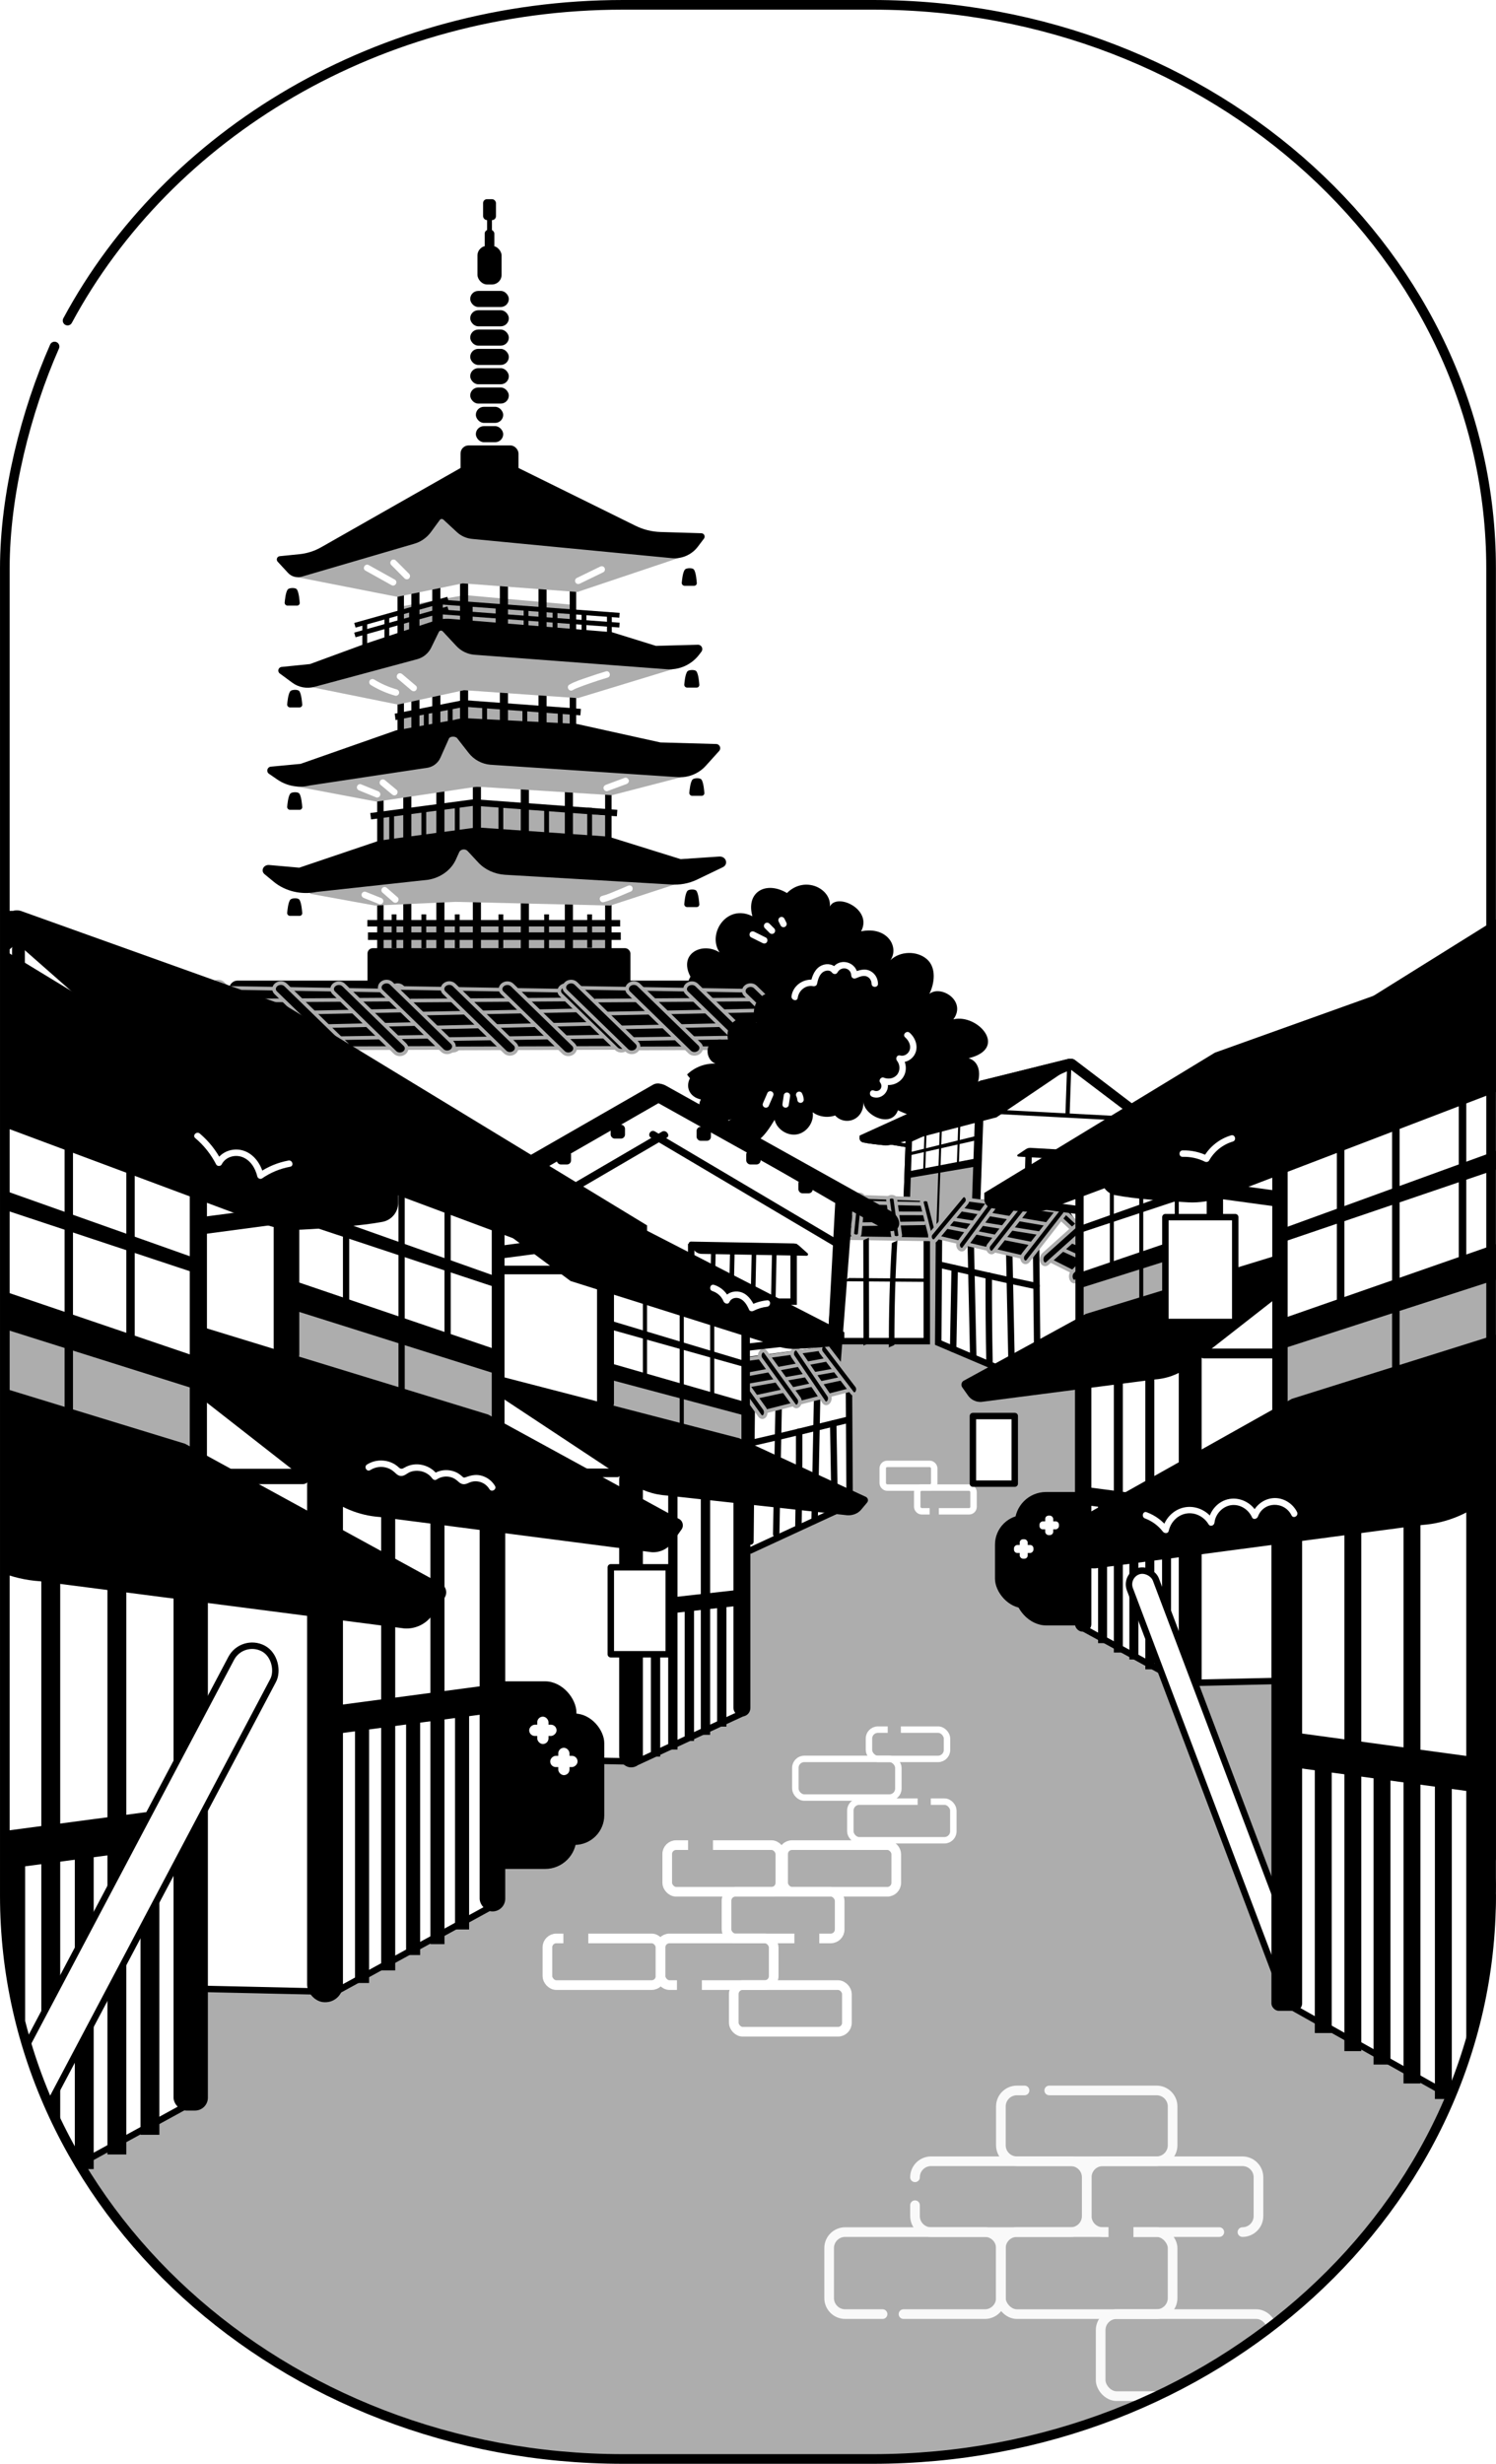 <?xml version="1.0" encoding="UTF-8"?>
<svg id="_レイヤー_2" data-name="レイヤー 2" xmlns="http://www.w3.org/2000/svg" xmlns:xlink="http://www.w3.org/1999/xlink" viewBox="0 0 232.393 382.675">
  <defs>
    <style>
      .cls-1, .cls-2, .cls-3, .cls-4, .cls-5, .cls-6, .cls-7, .cls-8 {
        fill: none;
      }

      .cls-9 {
        fill: #adadad;
      }

      .cls-2, .cls-3, .cls-4, .cls-5, .cls-10, .cls-6, .cls-7, .cls-11, .cls-8 {
        stroke-miterlimit: 10;
      }

      .cls-2, .cls-3, .cls-5 {
        stroke-linecap: round;
      }

      .cls-2, .cls-3, .cls-6, .cls-7 {
        stroke: #fff;
      }

      .cls-2, .cls-5, .cls-7 {
        stroke-width: 1.5px;
      }

      .cls-3, .cls-4, .cls-6, .cls-11 {
        stroke-width: 1.001px;
      }

      .cls-12, .cls-4, .cls-5, .cls-10, .cls-11, .cls-8 {
        stroke: #000;
      }

      .cls-12, .cls-10, .cls-13, .cls-11 {
        fill: #fff;
      }

      .cls-12, .cls-14 {
        stroke-linejoin: round;
      }

      .cls-15 {
        opacity: .922;
      }

      .cls-14 {
        stroke: #adadad;
        stroke-width: .567px;
      }

      .cls-16 {
        clip-path: url(#clippath);
      }
    </style>
    <clipPath id="clippath">
      <path class="cls-1" d="M.75,291.531V91.143C.75,34.727,49.941.75,91.143.75h50.843c44.176,0,90.399,39.755,90.394,90.394v200.388c.894,50.973-46.884,90.394-90.394,90.394h-50.843c-46.98-.977-90.535-38.088-90.394-90.394Z"/>
    </clipPath>
  </defs>
  <g id="_レイヤー_31" data-name="レイヤー 31">
    <g>
      <g class="cls-16">
        <rect class="cls-13" x="-22.356" y="-9.813" width="268.307" height="396.357"/>
        <rect class="cls-9" x="-79.252" y="197.161" width="368" height="173"/>
        <path class="cls-10" d="M145.989,199.052l.269-31.079c-.055-1.154-59.605-1.005-59.605.195l.633,30.885s58.745.871,58.703,0Z"/>
        <g>
          <rect class="cls-13" x="62.251" y="89.867" width="26.75" height="27.608"/>
          <rect class="cls-13" x="59.093" y="120.021" width="35.408" height="32.799"/>
          <polygon class="cls-9" points="71.803 97.666 72.191 92.431 89.001 93.939 88.798 98.925 71.803 97.666"/>
          <polygon class="cls-9" points="62.251 99.161 62.251 94.202 72.191 92.431 72.091 98.375 62.251 99.161"/>
          <polygon class="cls-9" points="71.822 113.702 72.091 108.717 89.001 109.975 88.817 114.961 71.822 113.702"/>
          <polygon class="cls-9" points="62.27 115.197 62.251 111.238 72.091 109.431 72.11 114.411 62.27 115.197"/>
          <polygon class="cls-9" points="73.452 128.632 73.675 124.508 94.501 126.768 94.501 131.302 73.452 128.632"/>
          <polygon class="cls-9" points="59.365 131.302 59.346 126.594 73.675 124.508 73.452 129.766 59.365 131.302"/>
          <polygon class="cls-9" points="59.09 147.926 59.072 143.217 94.501 143.397 94.523 147.446 59.09 147.926"/>
          <rect class="cls-4" x="59.093" y="120.021" width="35.408" height="32.516"/>
          <rect class="cls-4" x="62.251" y="89.867" width="26.75" height="27.608"/>
          <rect id="_長方形_" data-name="&amp;lt;長方形&amp;gt;" x="57.507" y="125.174" width="16.698" height="1" transform="translate(-15.984 9.773) rotate(-7.571)"/>
          <rect id="_長方形_-2" data-name="&amp;lt;長方形&amp;gt;" x="57.065" y="142.897" width="39.271" height="1"/>
          <rect id="_長方形_-3" data-name="&amp;lt;長方形&amp;gt;" x="57.161" y="144.814" width="39.271" height="1.18" transform="translate(153.594 290.808) rotate(180)"/>
          <polygon id="_長方形_-4" data-name="&amp;lt;長方形&amp;gt;" points="61.447 111.839 61.315 110.847 72.091 108.717 72.191 109.778 61.447 111.839"/>
          <rect x="73.626" y="124.958" width="22.267" height="1.01" transform="translate(9.494 -5.915) rotate(4.234)"/>
          <rect x="71.473" y="109.408" width="18.75" height="1.01" transform="translate(8.336 -5.669) rotate(4.234)"/>
          <rect x="71.462" y="89.796" width="1.26" height="27.75"/>
          <rect x="77.65" y="89.796" width="1.26" height="27.75"/>
          <rect x="80.9" y="121.771" width="1.26" height="27.75"/>
          <rect x="87.742" y="122.183" width="1.26" height="27.75"/>
          <rect x="62.64" y="121.771" width="1.26" height="27.75"/>
          <rect x="67.78" y="122.183" width="1.26" height="27.75"/>
          <rect x="83.65" y="89.796" width="1.26" height="27.75"/>
          <rect x="63.9" y="90.964" width="1.26" height="27.75"/>
          <rect x="84.535" y="125.761" width=".75" height="3.916"/>
          <rect x="84.535" y="142.022" width=".75" height="5.549"/>
          <rect x="91.221" y="142.022" width=".75" height="5.185"/>
          <rect x="77.431" y="142.022" width=".75" height="5.248"/>
          <rect x="70.654" y="142.022" width=".75" height="5.248"/>
          <rect x="65.465" y="142.022" width=".75" height="5.247"/>
          <rect x="60.84" y="142.022" width=".75" height="5.248"/>
          <rect x="91.221" y="125.463" width=".75" height="5.47"/>
          <rect x="77.431" y="124.893" width=".75" height="4.32"/>
          <rect x="74.905" y="109.557" width=".75" height="3.75"/>
          <rect x="81.155" y="109.557" width=".75" height="3.75"/>
          <rect x="86.655" y="109.964" width=".75" height="3.75"/>
          <rect x="69.561" y="109.964" width=".75" height="3.75"/>
          <rect x="65.84" y="110.439" width=".75" height="3.75"/>
          <rect x="70.654" y="124.893" width=".75" height="4.32"/>
          <rect x="65.465" y="125.926" width=".75" height="3.75"/>
          <rect x="60.465" y="126.187" width=".75" height="4.913"/>
          <rect x="67.15" y="89.867" width="1.26" height="27.75"/>
          <rect x="73.452" y="122.183" width="1.26" height="27.75"/>
          <polygon class="cls-9" points="61.718 92.699 46.201 89.651 69.471 78.374 105.437 86.661 89.686 91.949 71.878 90.607 61.718 92.699"/>
          <polygon class="cls-9" points="61.794 109.431 46.026 106.245 68.788 96.838 104.533 103.927 89.761 108.431 72.091 107.2 61.794 109.431"/>
          <polygon class="cls-9" points="58.501 124.508 46.026 122.148 68.836 113.044 105.837 120.716 95.051 123.508 74.082 122.183 58.501 124.508"/>
          <path class="cls-9" d="M58.254,140.65l-9.949-1.808c-.223-.041-.252-.348-.041-.43l21.324-8.226,35.848,5.871c.569.101.636.89.093,1.086l-10.726,3.507-24.058-.575-12.492.575Z"/>
          <path d="M45.4,106.031l-1.937-1.424c-.417-.307-.237-.966.278-1.018l4.416-.447,8.728-3.206,10.634-3.517c.798-.264,1.641-.364,2.479-.295l25.04,2.063,6.862,2.13,6.504-.178c.565-.016.897.63.556,1.081l-.334.442c-1.191,1.573-3.099,2.434-5.066,2.285l-29.843-2.25c-1.076-.081-2.082-.565-2.817-1.354l-2.121-2.278c-.178-.191-.492-.144-.607.09l-1.19,2.435c-.433.886-1.228,1.542-2.181,1.798l-15.958,4.293c-1.187.319-2.454.081-3.444-.647Z"/>
          <g>
            <rect x="56.288" y="96.838" width=".75" height="4"/>
            <rect x="72.669" y="93.752" width=".75" height="4"/>
            <rect x="77.003" y="94.018" width=".75" height="4"/>
            <rect x="81.346" y="94.586" width=".75" height="4"/>
            <rect x="85.846" y="94.586" width=".75" height="4"/>
            <rect x="90.346" y="94.838" width=".75" height="4"/>
            <rect x="59.718" y="95.615" width=".75" height="4"/>
            <rect x="63.551" y="94.838" width=".75" height="4"/>
            <rect x="68.038" y="93.338" width=".75" height="3.5"/>
            <rect x="94.288" y="95.338" width=".75" height="4"/>
            <rect x="54.85" y="94.715" width="15.017" height=".75" transform="translate(-23.386 20.401) rotate(-15.686)"/>
            <rect x="54.847" y="96.211" width="15.043" height=".75" transform="translate(-23.791 20.459) rotate(-15.686)"/>
            <rect x="67.165" y="94.115" width="29.11" height=".75" transform="translate(7.2 -5.776) rotate(4.235)"/>
            <rect x="67.165" y="95.643" width="29.11" height=".75" transform="translate(7.313 -5.772) rotate(4.235)"/>
          </g>
          <path d="M43.089,121.081l-1.307-.899c-.467-.321-.278-1.05.286-1.104l4.626-.437,14.838-5.206,8.964-1.613c.724-.202,1.475-.288,2.225-.255l16.846.868,13.023,2.88,8.662.244c.553.016.834.671.463,1.082l-2.07,2.296c-1.133,1.257-2.789,1.909-4.474,1.763l-29.005-1.925c-1.322-.115-2.536-.773-3.353-1.818l-1.8-2.302c-.253-.323-1.105-.323-1.272.052l-1.325,2.973c-.354.795-1.069,1.372-1.921,1.551l-18.334,2.762c-1.743.438-3.591.106-5.072-.912Z"/>
          <path d="M42.534,136.962l-1.436-1.182c-.654-.538-.161-1.504.727-1.426l4.666.412,12.44-4.206,15.15-2.049,20.42,1.427,11.236,3.503,5.98-.403c1.077-.073,1.503,1.207.554,1.664l-4.002,1.923c-1.266.608-2.709.868-4.143.746l-25.698-1.503c-1.61-.111-3.1-.797-4.126-1.901l-1.661-1.787c-.372-.4-1.091-.301-1.308.18l-.519,1.147c-.733,1.621-2.347,2.802-4.284,3.134l-17.354,1.894c-2.371.484-4.859-.105-6.641-1.571Z"/>
          <g>
            <path d="M44.748,88.988l-1.615-1.747c-.286-.31-.096-.813.324-.855l3.048-.308c1.194-.121,2.35-.49,3.393-1.083l21.646-12.307h9s18.165,8.967,18.165,8.967c1.219.602,2.553.934,3.911.975l6.336.191c.423.013.655.498.4.835l-.948,1.252c-.954,1.26-2.492,1.935-4.065,1.783l-31.03-2.991c-.869-.084-1.687-.45-2.328-1.044l-2.102-1.946c-.168-.155-.434-.13-.569.055l-1.371,1.874c-.638.872-1.547,1.51-2.584,1.813l-17.496,5.12c-.759.222-1.578-.005-2.115-.585Z"/>
            <rect x="71.544" y="69.185" width="9" height="4.75" rx="1.248" ry="1.248"/>
            <rect x="75.044" y="30.935" width="2" height="3.25" rx=".603" ry=".603"/>
            <rect x="75.294" y="35.685" width="1.5" height="3" rx=".603" ry=".603"/>
            <rect x="74.169" y="38.185" width="3.75" height="6" rx="1.5" ry="1.5"/>
            <rect x="73.044" y="45.185" width="6" height="2.5" rx="1.25" ry="1.25"/>
            <rect x="73.044" y="48.185" width="6" height="2.5" rx="1.25" ry="1.25"/>
            <rect x="73.044" y="51.185" width="6" height="2.5" rx="1.25" ry="1.25"/>
            <rect x="73.044" y="54.185" width="6" height="2.5" rx="1.25" ry="1.25"/>
            <rect x="73.044" y="57.185" width="6" height="2.5" rx="1.25" ry="1.25"/>
            <rect x="73.044" y="60.185" width="6" height="2.5" rx="1.25" ry="1.25"/>
            <rect x="73.919" y="63.185" width="4.25" height="2.5" rx="1.25" ry="1.25"/>
            <rect x="73.919" y="66.185" width="4.25" height="2.5" rx="1.25" ry="1.25"/>
            <rect x="75.669" y="33.185" width=".75" height="3" rx=".375" ry=".375"/>
          </g>
          <path d="M45.056,109.874c-.289,0-.502-.269-.436-.551,0,0,.122-1.701.536-2.02.258-.198,1.066-.225,1.3,0,.383.366.485,2.063.485,2.063.061.259-.136.508-.402.508h-1.484Z"/>
          <path d="M44.667,94.063c-.289,0-.502-.269-.436-.551,0,0,.122-1.701.536-2.02.258-.198,1.066-.225,1.3,0,.383.366.485,2.063.485,2.063.061.259-.136.508-.402.508h-1.484Z"/>
          <path d="M45.056,125.779c-.289,0-.502-.269-.436-.551,0,0,.122-1.701.536-2.02.258-.198,1.066-.225,1.3,0,.383.366.485,2.063.485,2.063.061.259-.136.508-.402.508h-1.484Z"/>
          <path d="M45.056,142.252c-.289,0-.502-.269-.436-.551,0,0,.122-1.701.536-2.02.258-.198,1.066-.225,1.3,0,.383.366.485,2.063.485,2.063.061.259-.136.508-.402.508h-1.484Z"/>
          <path d="M106.741,106.795c-.289,0-.502-.269-.436-.551,0,0,.122-1.701.536-2.02.258-.198,1.066-.225,1.3,0,.383.366.485,2.063.485,2.063.061.259-.136.508-.402.508h-1.484Z"/>
          <path d="M106.351,90.984c-.289,0-.502-.269-.436-.551,0,0,.122-1.701.536-2.02.258-.198,1.066-.225,1.3,0,.383.366.485,2.063.485,2.063.061.259-.136.508-.402.508h-1.484Z"/>
          <path d="M107.524,123.605c-.289,0-.502-.269-.436-.551,0,0,.122-1.701.536-2.02.258-.198,1.066-.225,1.3,0,.383.366.485,2.063.485,2.063.061.259-.136.508-.402.508h-1.484Z"/>
          <path d="M106.741,140.887c-.289,0-.502-.269-.436-.551,0,0,.122-1.701.536-2.02.258-.198,1.066-.225,1.3,0,.383.366.485,2.063.485,2.063.061.259-.136.508-.402.508h-1.484Z"/>
          <rect x="57.089" y="147.27" width="40.846" height="6.925" rx=".83" ry=".83"/>
        </g>
        <g>
          <path class="cls-13" d="M55.804,122.776c.771.313,1.542.627,2.313.94l.334.136c.243.099.56-.107.615-.349.066-.29-.089-.509-.349-.615-.771-.313-1.542-.627-2.313-.94l-.334-.136c-.243-.099-.56.107-.615.349-.066.29.089.509.349.615h0Z"/>
          <path class="cls-13" d="M59.118,121.903c.523.435,1.046.87,1.569,1.306l.221.184c.104.087.213.146.354.146.123,0,.269-.054.354-.146.169-.185.215-.528,0-.707-.523-.435-1.046-.87-1.569-1.306l-.221-.184c-.104-.087-.213-.146-.354-.146-.123,0-.269.054-.354.146-.169.185-.215.528,0,.707h0Z"/>
          <path class="cls-13" d="M56.529,139.475c.696.278,1.392.556,2.087.834l.301.12c.244.097.56-.106.615-.349.066-.289-.088-.511-.349-.615-.696-.278-1.392-.556-2.087-.834l-.301-.12c-.244-.097-.56.106-.615.349-.066.289.088.511.349.615h0Z"/>
          <path class="cls-13" d="M59.395,138.62c.487.425.973.849,1.46,1.274l.206.18c.101.088.216.146.354.146.123,0,.269-.054.354-.146.173-.188.21-.523,0-.707-.487-.425-.973-.849-1.46-1.274l-.206-.18c-.101-.088-.216-.146-.354-.146-.123,0-.269.054-.354.146-.173.188-.21.523,0,.707h0Z"/>
          <path class="cls-13" d="M57.604,106.396c1.173.72,2.447,1.276,3.771,1.649.26.073.544-.09.615-.349.072-.263-.088-.542-.349-.615-1.247-.351-2.429-.871-3.533-1.549-.23-.141-.55-.05-.684.179-.139.238-.051.542.179.684h0Z"/>
          <path class="cls-13" d="M61.78,105.416l2.127,1.803c.199.169.514.21.707,0,.171-.186.213-.526,0-.707l-2.127-1.803c-.199-.169-.514-.21-.707,0-.171.186-.213.526,0,.707h0Z"/>
          <path class="cls-13" d="M56.77,88.629l4.057,2.26c.563.313,1.068-.55.505-.863l-4.057-2.26c-.563-.313-1.068.55-.505.863h0Z"/>
          <path class="cls-13" d="M60.781,87.761l2.063,2.07c.185.186.525.199.707,0,.183-.2.197-.509,0-.707l-2.063-2.07c-.185-.186-.525-.199-.707,0-.183.2-.197.509,0,.707h0Z"/>
          <path class="cls-13" d="M90.083,90.644l3.645-1.77c.243-.118.308-.464.179-.684-.145-.248-.44-.298-.684-.179l-3.645,1.77c-.243.118-.308.464-.179.684.145.248.44.298.684.179h0Z"/>
          <path class="cls-13" d="M88.962,107.195c.37-.215.668-.323,1.042-.469.53-.207,1.065-.397,1.602-.583.919-.317,1.843-.626,2.777-.897.617-.179.354-1.145-.266-.964-.956.278-1.902.594-2.843.92-.94.326-1.954.627-2.818,1.13-.556.323-.053,1.188.505.863h0Z"/>
          <path class="cls-13" d="M94.383,122.864c.857-.318,1.714-.636,2.571-.954l.365-.136c.244-.091.437-.343.349-.615-.077-.239-.353-.447-.615-.349-.857.318-1.714.636-2.571.954l-.365.136c-.244.091-.437.343-.349.615.077.239.353.447.615.349h0Z"/>
          <path class="cls-13" d="M93.792,140.12c.837-.212,1.648-.58,2.444-.909.601-.248,1.199-.501,1.794-.761.247-.108.304-.47.179-.684-.149-.255-.436-.288-.684-.179-.164.072-.328.142-.493.213-.085.036-.17.073-.255.109-.047.02-.094.04-.141.06-.02.008-.181.076-.069.029-.213.09-.427.179-.641.267-.782.322-1.578.683-2.401.891-.624.158-.359,1.122.266.964h0Z"/>
        </g>
        <path d="M148.1,158.323c2.097-2.843-1.922-5.406-3.732-3.953.792-1.56,1.152-4.066-.395-5.403s-4.201-1.254-5.655.175c1.416-2.028-.465-5.326-4.556-4.488,1.842-3.409-3.765-6.06-4.85-3.853.283-2.721-3.841-4.888-6.662-2.098-3.244-1.934-6.413-.179-5.372,3.604-3.996-1.996-7.049,2.728-5.096,5.623-2.615-1.682-6.46.12-4.525,3.767-1.625,2.862,1.021,4.976,3.729,4.543-1.134,1.548-1.081,3.801.124,5.299s3.468,2.122,5.321,1.467c-2.182,1.947-.955,5.088,2.394,5.2-.511,4.088,4.736,3.991,6.288,1.129-.839,2.992,3.03,4.19,4.079,3.029,1.074,2.761,5.092,2.123,4.933-1.319,0,2.163,4.324,4.302,5.364,1.4,5.08,2.458,6.111.072,5.451-.522,6.802,1.22,9.012-6.566,5.529-7.559,6.275-1.527,1.392-6.957-2.368-6.042Z"/>
        <g>
          <path class="cls-10" d="M114.917,187.681l.303-31.079c-.062-1.154-67.078-1.005-67.078.195l.712,30.885s66.11.871,66.063,0Z"/>
          <rect x="35.606" y="152.306" width="84.871" height="2.822" rx="1.299" ry="1.299"/>
          <g>
            <polygon class="cls-14" points="71.401 162.757 60.969 153.866 32.832 153.398 42.228 162.846 71.401 162.757"/>
            <line class="cls-14" x1="61.725" y1="155.248" x2="37.573" y2="155.409"/>
            <line class="cls-14" x1="63.462" y1="156.937" x2="38.625" y2="157.443"/>
            <line class="cls-14" x1="67.65" y1="161.01" x2="40.663" y2="161.433"/>
            <line class="cls-14" x1="66.989" y1="158.995" x2="41.653" y2="159.576"/>
            <path class="cls-14" d="M71.045,162.957l0-0c.427-.333.474-.894.105-1.254l-8.648-8.411c-.37-.359-1.015-.381-1.443-.048l-0.0 0c-.427.333-.474.894-.105,1.254l8.648,8.411c.37.359,1.015.381,1.443.048Z"/>
            <path class="cls-14" d="M62.815,163.516l0-0c.427-.333.474-.894.105-1.254l-9.534-9.273c-.37-.359-1.015-.381-1.443-.048l-0.0 0c-.427.333-.474.894-.105,1.254l9.534,9.273c.37.359,1.015.381,1.443.048Z"/>
            <path class="cls-14" d="M53.743,163.447l0-0c.427-.333.474-.894.105-1.254l-9.479-9.219c-.37-.359-1.015-.381-1.443-.048l-0.0 0c-.427.333-.474.894-.105,1.254l9.479,9.219c.37.359,1.015.381,1.443.048Z"/>
            <path class="cls-14" d="M43.997,163.211l0-0c.427-.333.474-.894.105-1.254l-9.479-9.219c-.37-.359-1.015-.381-1.443-.048l-0.0 0c-.427.333-.474.894-.105,1.254l9.479,9.219c.37.359,1.015.381,1.443.048Z"/>
          </g>
          <g>
            <polygon class="cls-14" points="97.569 162.757 87.137 153.866 59 153.398 68.396 162.846 97.569 162.757"/>
            <line class="cls-14" x1="87.893" y1="155.248" x2="63.741" y2="155.409"/>
            <line class="cls-14" x1="89.631" y1="156.937" x2="64.793" y2="157.443"/>
            <line class="cls-14" x1="93.819" y1="161.01" x2="66.831" y2="161.433"/>
            <line class="cls-14" x1="93.157" y1="158.995" x2="67.821" y2="159.576"/>
            <path class="cls-14" d="M97.213,162.957l0-0c.427-.333.474-.894.105-1.254l-8.648-8.411c-.37-.359-1.015-.381-1.443-.048l-0.0 0c-.427.333-.474.894-.105,1.254l8.648,8.411c.37.359,1.015.381,1.443.048Z"/>
            <path class="cls-14" d="M88.983,163.516l0-0c.427-.333.474-.894.105-1.254l-9.534-9.273c-.37-.359-1.015-.381-1.443-.048l-0.0 0c-.427.333-.474.894-.105,1.254l9.534,9.273c.37.359,1.015.381,1.443.048Z"/>
            <path class="cls-14" d="M79.911,163.447l0-0c.427-.333.474-.894.105-1.254l-9.479-9.219c-.37-.359-1.015-.381-1.443-.048l-0.0 0c-.427.333-.474.894-.105,1.254l9.479,9.219c.37.359,1.015.381,1.443.048Z"/>
            <path class="cls-14" d="M70.165,163.211l0-0c.427-.333.474-.894.105-1.254l-9.479-9.219c-.37-.359-1.015-.381-1.443-.048l-0.0 0c-.427.333-.474.894-.105,1.254l9.479,9.219c.37.359,1.015.381,1.443.048Z"/>
          </g>
          <g>
            <polygon class="cls-14" points="126.238 162.757 115.806 153.866 87.669 153.398 97.065 162.846 126.238 162.757"/>
            <line class="cls-14" x1="116.562" y1="155.248" x2="92.41" y2="155.409"/>
            <line class="cls-14" x1="118.3" y1="156.937" x2="93.462" y2="157.443"/>
            <line class="cls-14" x1="122.487" y1="161.01" x2="95.5" y2="161.433"/>
            <line class="cls-14" x1="121.826" y1="158.995" x2="96.49" y2="159.576"/>
            <path class="cls-14" d="M125.882,162.957l0-0c.427-.333.474-.894.105-1.254l-8.648-8.411c-.37-.359-1.015-.381-1.443-.048l-0.0 0c-.427.333-.474.894-.105,1.254l8.648,8.411c.37.359,1.015.381,1.443.048Z"/>
            <path class="cls-14" d="M117.652,163.516l0-0c.427-.333.474-.894.105-1.254l-9.534-9.273c-.37-.359-1.015-.381-1.443-.048l-0.0 0c-.427.333-.474.894-.105,1.254l9.534,9.273c.37.359,1.015.381,1.443.048Z"/>
            <path class="cls-14" d="M108.58,163.447l0-0c.427-.333.474-.894.105-1.254l-9.479-9.219c-.37-.359-1.015-.381-1.443-.048l-0.0 0c-.427.333-.474.894-.105,1.254l9.479,9.219c.37.359,1.015.381,1.443.048Z"/>
            <path class="cls-14" d="M98.834,163.211l0-0c.427-.333.474-.894.105-1.254l-9.479-9.219c-.37-.359-1.015-.381-1.443-.048l-0.0 0c-.427.333-.474.894-.105,1.254l9.479,9.219c.37.359,1.015.381,1.443.048Z"/>
          </g>
        </g>
        <path d="M109.936,168.887c-1.291-.149-2.5-.902-3.203-1.995,1.158-1.133,2.795-1.76,4.414-1.691-1.207-.442-1.647-2.221-.785-3.174s2.676-.695,3.237.461c-.879-1.05-.757-2.79.26-3.707s2.76-.861,3.715.12c-.93-1.391-.422-3.529,1.035-4.352s3.55-.158,4.263,1.357c.834-1.845,2.224-3.653,4.208-4.06s4.349,1.398,3.802,3.348c.576-1.435,2.602-2.038,3.87-1.154s1.4,2.994.252,4.03c1.695-.616,3.794.716,3.958,2.512s-1.657,3.487-3.436,3.19c.745,1.062.71,2.608-.081,3.636s-2.278,1.456-3.495,1.007c.578,1.495.055,3.342-1.22,4.313s-3.195.983-4.482.029c.235,1.521-.888,3.125-2.397,3.424s-3.16-.755-3.522-2.251c-.785,1.278-1.608,2.596-2.854,3.43s-3.044,1.043-4.191.076-.968-3.221.469-3.649c-1.062.399-2.258.591-3.325.207s-1.932-1.471-1.777-2.595,1.58-1.952,2.526-1.326c-1.121,1.293-3.607.818-4.173-.797s1.082-3.537,2.764-3.226"/>
        <g>
          <path class="cls-13" d="M123.924,154.979c.154-1.13,1.217-2.03,2.382-1.81.253.048.556-.068.615-.349.132-.624.315-1.318.815-1.755.385-.336,1.14-.494,1.492-.02.212.285.667.359.863,0,.565-1.031,2.085-.767,2.146.454.021.411.402.58.752.432.518-.219,1.191-.515,1.743-.231.415.213.65.635.658,1.094.011.643,1.011.645,1,0-.014-.811-.433-1.563-1.153-1.957-.9-.493-1.88-.138-2.753.231l.752.432c-.109-2.167-2.945-2.901-4.01-.959h.863c-.571-.77-1.547-.978-2.423-.6-1.038.449-1.494,1.578-1.712,2.614l.615-.349c-1.65-.312-3.379.8-3.612,2.509-.086.629.878.902.964.266h0Z"/>
          <path class="cls-13" d="M135.47,170.344c1.653.682,3.192-1.321,2.102-2.741l-.565.734c1.106.454,2.463.086,3.184-.869.772-1.022.648-2.431-.131-3.401l-.486.836c1.076.285,2.204-.336,2.625-1.352.459-1.107-.022-2.375-.883-3.138-.48-.425-1.19.279-.707.707.531.47.934,1.209.712,1.934-.189.615-.845,1.053-1.481.884-.519-.138-.783.465-.486.836.491.612.493,1.585-.027,2.18-.516.59-1.353.707-2.054.419-.387-.159-.822.399-.565.734.572.745-.102,1.631-.973,1.272-.594-.245-.853.722-.266.964h0Z"/>
          <path class="cls-13" d="M119.225,169.727l-.681,1.566c-.056.128-.089.245-.05.385.032.116.122.242.23.299.116.061.257.092.385.05.115-.037.248-.113.299-.23l.681-1.566c.056-.128.089-.245.05-.385-.032-.116-.122-.242-.23-.299-.116-.061-.257-.092-.385-.05-.115.037-.248.113-.299.23h0Z"/>
          <path class="cls-13" d="M121.765,170.051l-.207,1.361c-.021.138-.023.26.05.385.061.104.18.203.299.23.128.029.272.023.385-.05.102-.066.211-.173.23-.299l.207-1.361c.021-.138.023-.26-.05-.385-.061-.104-.18-.203-.299-.23-.128-.029-.272-.023-.385.05-.102.066-.211.173-.23.299h0Z"/>
          <path class="cls-13" d="M123.715,170.299c.02.04.039.081.057.122l-.05-.119c.068.162.114.332.138.505l-.018-.133c.005.04.01.08.013.121-.003.069.012.133.043.193.02.062.055.116.103.161.087.087.229.152.354.146.129-.006.263-.048.354-.146.086-.093.157-.222.146-.354-.013-.174-.038-.349-.085-.517-.046-.167-.114-.329-.191-.483-.054-.108-.185-.199-.299-.23-.066-.021-.133-.024-.199-.009-.067.003-.129.023-.186.059-.107.069-.201.171-.23.299l-.018.133c0.0.09.023.174.068.252h0Z"/>
          <path class="cls-13" d="M116.676,145.586l1.792.896c.234.117.552.07.684-.179.12-.227.07-.559-.179-.684l-1.792-.896c-.234-.117-.552-.07-.684.179-.12.227-.07.559.179.684h0Z"/>
          <path class="cls-13" d="M118.814,144.164l.747.747c.091.091.225.146.354.146.123,0,.269-.054.354-.146.087-.095.152-.22.146-.354-.006-.133-.051-.258-.146-.354l-.747-.747c-.091-.091-.225-.146-.354-.146-.123,0-.269.054-.354.146-.087.095-.152.22-.146.354.006.133.051.258.146.354h0Z"/>
          <path class="cls-13" d="M120.976,143.167l.299.597c.031.058.074.105.129.14.048.044.105.074.17.089.066.021.133.024.199.009.067-.003.129-.023.186-.059.107-.069.201-.171.23-.299l.018-.133c-0-.09-.023-.174-.068-.252l-.299-.597c-.031-.058-.074-.105-.129-.14-.048-.044-.105-.074-.17-.089-.066-.021-.133-.024-.199-.009-.067.003-.129.023-.186.059-.107.069-.201.171-.23.299l-.018.133c0.0.09.023.174.068.252h0Z"/>
        </g>
        <g>
          <polygon points="141.297 178.269 141.402 177.724 138.111 177.178 138.006 177.722 141.297 178.269"/>
          <polygon class="cls-13" points="151.488 193.791 152.246 171.957 141.199 176.666 140.682 191.553 151.488 193.791"/>
          <polygon class="cls-13" points="177.149 194.78 177.887 173.549 166.423 165.565 152.268 171.331 151.491 193.696 177.149 194.78"/>
          <polygon class="cls-8" points="177.149 194.78 177.864 174.233 166.423 165.565 152.255 171.714 151.491 193.696 177.149 194.78"/>
          <polygon class="cls-9" points="151.491 193.696 151.995 180.448 141.122 182.608 140.682 191.553 151.491 193.696"/>
          <polygon points="145.716 192.4 146.336 174.553 146.016 174.536 145.396 192.383 145.716 192.4"/>
          <polygon points="143.721 182.048 143.951 175.424 143.631 175.407 143.401 182.031 143.721 182.048"/>
          <polygon points="148.948 181.159 149.223 173.246 148.903 173.229 148.628 181.143 148.948 181.159"/>
          <path d="M154.802,173.54l11.785-7.961c.67-.362.221-1.259-.565-1.13l-13.723,3.409-18.75,8.527-.014.415c-.01.301.23.575.576.65.797.171,2.207.331,3.096.416.488.046.977.008,1.44-.113l16.155-4.213Z"/>
          <path d="M152.052,193.8l.731-21.032c.01-.298-.273-.555-.634-.574l-.002-0c-.36-.019-.661.207-.671.505l-.731,21.032c-.01.298.273.555.634.574l.002 0c.36.019.661-.207.671-.505Z"/>
          <path d="M140.96,191.879l.595-17.117c.005-.149-.137-.277-.317-.287l-.001-0c-.18-.009-.33.104-.336.252l-.595,17.117c-.005.149.137.277.317.287l.001 0c.18.009.33-.104.336-.252Z"/>
          <path d="M166.156,173.234l.248-7.124c.005-.149-.137-.277-.317-.287l-.001-0c-.18-.009-.33.104-.336.252l-.248,7.124c-.005.149.137.277.317.287l.001 0c.18.009.33-.104.336-.252Z"/>
          <path d="M162.74,185.262l.222-6.393c.005-.149-.137-.277-.317-.287l-.001-0c-.18-.009-.33.104-.336.252l-.222,6.393c-.005.149.137.277.317.287l.001 0c.18.009.33-.104.336-.252Z"/>
          <path d="M165.718,185.761l.222-6.393c.005-.149-.137-.277-.317-.287l-.001-0c-.18-.009-.33.104-.336.252l-.222,6.393c-.005.149.137.277.317.287l.001 0c.18.009.33-.104.336-.252Z"/>
          <path d="M168.305,185.923l.222-6.393c.005-.149-.137-.277-.317-.287l-.001-0c-.18-.009-.33.104-.336.252l-.222,6.393c-.005.149.137.277.317.287l.001 0c.18.009.33-.104.336-.252Z"/>
          <path d="M171.216,185.923l.222-6.393c.005-.149-.137-.277-.317-.287l-.001-0c-.18-.009-.33.104-.336.252l-.222,6.393c-.005.149.137.277.317.287l.001 0c.18.009.33-.104.336-.252Z"/>
          <path d="M179.826,175.359l.01-.009c.295-.281.257-.719-.083-.978l-12.783-9.737c-.34-.259-.855-.242-1.15.039l-.01.009c-.295.281-.257.719.083.978l12.783,9.737c.34.259.855.242,1.15-.039Z"/>
          <path d="M177.485,173.547l-24.936-1.312c-.222-.012-.407.127-.413.311l-0.0.001c-.006.183.168.341.39.353l24.936,1.312c.222.012.407-.127.413-.311l0-.001c.006-.183-.168-.341-.39-.353Z"/>
          <polygon class="cls-8" points="151.489 193.738 152.246 171.957 141.189 176.961 140.682 191.553 151.489 193.738"/>
          <polygon points="152.041 181.11 152.16 179.826 140.967 181.959 140.869 183.014 152.041 181.11"/>
          <polygon points="151.98 177.034 151.99 176.348 141.081 179.026 141.065 179.503 151.98 177.034"/>
          <path d="M173.66,180.192l.8-.621c.201-.156.078-.444-.196-.46l-14.151-.825c-.264-.015-.524.052-.729.19l-1.284.86c-.145.097-.069.297.117.307l14.444.842c.369.022.73-.085,1.001-.295Z"/>
          <polygon class="cls-8" points="173.391 186.014 173.78 179.503 159.8 179.08 159.618 185.461 173.391 186.014"/>
        </g>
        <path d="M138.539,193.127c-.328,5.398-.481,10.804-.46,16.212-.001-.159.867-.328.866-.5-.021-5.408.132-10.814.46-16.212-.011.177-.854.31-.866.5h0Z"/>
        <path d="M134.107,192.688l.036,16.358c-0-.16.866-.327.866-.5l-.036-16.358c0.0.16-.866.327-.866.5h0Z"/>
        <path d="M131.079,199.003l12.561.092c.291.002.583-.502.866-.5l-12.561-.092c-.291-.002-.583.502-.866.5h0Z"/>
        <g>
          <rect class="cls-2" x="160.235" y="323.788" width="26.677" height="12.74" rx="2.489" ry="2.489"/>
          <rect class="cls-2" x="175.735" y="336.528" width="26.677" height="12.74" rx="2.489" ry="2.489"/>
          <path class="cls-2" d="M141.857,336.528h-5.811c-1.375,0-2.489-1.114-2.489-2.489v-7.762c0-1.375,1.114-2.489,2.489-2.489h21.699c1.375,0,2.489,1.114,2.489,2.489v7.762c0,1.375-1.114,2.489-2.489,2.489h-12.636"/>
          <path class="cls-2" d="M146.896,315.277c0-1.375,1.114-2.489,2.489-2.489h21.699c1.375,0,2.489,1.114,2.489,2.489v6.022c0,1.375-1.114,2.489-2.489,2.489h-21.699c-1.375,0-2.489-1.114-2.489-2.489v-1.688"/>
          <path class="cls-2" d="M194.167,323.788h-18.105c-1.375,0-2.489-1.114-2.489-2.489v-6.022c0-1.375,1.114-2.489,2.489-2.489h21.699c1.375,0,2.489,1.114,2.489,2.489v6.022c0,1.375-1.114,2.489-2.489,2.489"/>
          <path class="cls-2" d="M167.748,301.788h16.675c1.375,0,2.489,1.114,2.489,2.489v6.022c0,1.375-1.114,2.489-2.489,2.489h-21.699c-1.375,0-2.489-1.114-2.489-2.489v-6.022c0-1.375,1.114-2.489,2.489-2.489h1.187"/>
          <rect class="cls-2" x="121.237" y="264.691" width="17.576" height="7.247" rx="1.387" ry="1.387"/>
          <rect class="cls-2" x="103.237" y="264.691" width="17.576" height="7.247" rx="1.387" ry="1.387"/>
          <rect class="cls-2" x="112.449" y="271.938" width="17.576" height="7.247" rx="1.387" ry="1.387"/>
          <rect class="cls-2" x="102.201" y="279.186" width="17.576" height="7.247" rx="1.387" ry="1.387"/>
          <rect class="cls-2" x="84.625" y="279.186" width="17.576" height="7.247" rx="1.387" ry="1.387"/>
          <rect class="cls-2" x="131.683" y="257.938" width="16" height="6" rx="1.387" ry="1.387"/>
          <rect class="cls-2" x="123.141" y="251.301" width="16" height="6" rx="1.387" ry="1.387"/>
          <rect class="cls-2" x="134.576" y="246.755" width="12.124" height="4.547" rx="1.387" ry="1.387"/>
          <rect class="cls-2" x="144.932" y="220.78" width="7" height="3.681" rx=".689" ry=".689"/>
          <rect class="cls-2" x="140.574" y="217.099" width="7" height="3.681" rx=".689" ry=".689"/>
          <rect class="cls-9" x="176.952" y="321.792" width="3.872" height="5"/>
          <rect class="cls-9" x="122.99" y="276.686" width="3.872" height="5"/>
          <rect class="cls-9" x="104.748" y="283.933" width="3.872" height="5"/>
          <rect class="cls-9" x="87.107" y="276.686" width="3.872" height="5"/>
          <rect class="cls-9" x="146.861" y="221.961" width="1.426" height="5"/>
          <rect class="cls-9" x="106.474" y="262.191" width="3.872" height="5"/>
          <rect class="cls-9" x="142.138" y="255.438" width="2.043" height="5"/>
          <rect class="cls-9" x="137.488" y="243.107" width="2.043" height="5"/>
        </g>
        <rect class="cls-9" x="-81.799" y="190.545" width="368" height="196"/>
        <g>
          <polygon points="141.297 178.269 141.402 177.724 138.111 177.178 138.006 177.722 141.297 178.269"/>
          <polygon class="cls-13" points="151.488 193.791 152.246 171.957 141.199 176.666 140.682 191.553 151.488 193.791"/>
          <polygon class="cls-13" points="177.149 194.78 177.887 173.549 166.423 165.565 152.268 171.331 151.491 193.696 177.149 194.78"/>
          <polygon class="cls-8" points="177.149 194.78 177.864 174.233 166.423 165.565 152.255 171.714 151.491 193.696 177.149 194.78"/>
          <polygon class="cls-9" points="151.491 193.696 151.995 180.448 141.122 182.608 140.682 191.553 151.491 193.696"/>
          <polygon points="145.716 192.4 146.336 174.553 146.016 174.536 145.396 192.383 145.716 192.4"/>
          <polygon points="143.721 182.048 143.951 175.424 143.631 175.407 143.401 182.031 143.721 182.048"/>
          <polygon points="148.948 181.159 149.223 173.246 148.903 173.229 148.628 181.143 148.948 181.159"/>
          <path d="M154.802,173.54l11.785-7.961c.67-.362.221-1.259-.565-1.13l-13.723,3.409-18.75,8.527-.014.415c-.01.301.23.575.576.65.797.171,2.207.331,3.096.416.488.046.977.008,1.44-.113l16.155-4.213Z"/>
          <path d="M152.052,193.8l.731-21.032c.01-.298-.273-.555-.634-.574l-.002-0c-.36-.019-.661.207-.671.505l-.731,21.032c-.01.298.273.555.634.574l.002 0c.36.019.661-.207.671-.505Z"/>
          <path d="M140.96,191.879l.595-17.117c.005-.149-.137-.277-.317-.287l-.001-0c-.18-.009-.33.104-.336.252l-.595,17.117c-.005.149.137.277.317.287l.001 0c.18.009.33-.104.336-.252Z"/>
          <path d="M166.156,173.234l.248-7.124c.005-.149-.137-.277-.317-.287l-.001-0c-.18-.009-.33.104-.336.252l-.248,7.124c-.005.149.137.277.317.287l.001 0c.18.009.33-.104.336-.252Z"/>
          <path d="M162.74,185.262l.222-6.393c.005-.149-.137-.277-.317-.287l-.001-0c-.18-.009-.33.104-.336.252l-.222,6.393c-.005.149.137.277.317.287l.001 0c.18.009.33-.104.336-.252Z"/>
          <path d="M165.718,185.761l.222-6.393c.005-.149-.137-.277-.317-.287l-.001-0c-.18-.009-.33.104-.336.252l-.222,6.393c-.005.149.137.277.317.287l.001 0c.18.009.33-.104.336-.252Z"/>
          <path d="M168.305,185.923l.222-6.393c.005-.149-.137-.277-.317-.287l-.001-0c-.18-.009-.33.104-.336.252l-.222,6.393c-.005.149.137.277.317.287l.001 0c.18.009.33-.104.336-.252Z"/>
          <path d="M171.216,185.923l.222-6.393c.005-.149-.137-.277-.317-.287l-.001-0c-.18-.009-.33.104-.336.252l-.222,6.393c-.005.149.137.277.317.287l.001 0c.18.009.33-.104.336-.252Z"/>
          <path d="M179.826,175.359l.01-.009c.295-.281.257-.719-.083-.978l-12.783-9.737c-.34-.259-.855-.242-1.15.039l-.01.009c-.295.281-.257.719.083.978l12.783,9.737c.34.259.855.242,1.15-.039Z"/>
          <path d="M177.485,173.547l-24.936-1.312c-.222-.012-.407.127-.413.311l-0.0.001c-.006.183.168.341.39.353l24.936,1.312c.222.012.407-.127.413-.311l0-.001c.006-.183-.168-.341-.39-.353Z"/>
          <polygon class="cls-8" points="151.489 193.738 152.246 171.957 141.189 176.961 140.682 191.553 151.489 193.738"/>
          <polygon points="152.041 181.11 152.16 179.826 140.967 181.959 140.869 183.014 152.041 181.11"/>
          <polygon points="151.98 177.034 151.99 176.348 141.081 179.026 141.065 179.503 151.98 177.034"/>
          <path d="M173.66,180.192l.8-.621c.201-.156.078-.444-.196-.46l-14.151-.825c-.264-.015-.524.052-.729.19l-1.284.86c-.145.097-.069.297.117.307l14.444.842c.369.022.73-.085,1.001-.295Z"/>
          <polygon class="cls-8" points="173.391 186.014 173.78 179.503 159.8 179.08 159.618 185.461 173.391 186.014"/>
        </g>
        <g>
          <rect class="cls-11" x="128.329" y="190.111" width="15.643" height="18.195"/>
          <g>
            <polygon class="cls-14" points="125.574 192.216 128.843 185.72 143.886 186.26 145.974 192.514 125.574 192.216"/>
            <line class="cls-14" x1="128.398" y1="186.685" x2="143.616" y2="186.996"/>
            <line class="cls-14" x1="128.119" y1="188.439" x2="143.674" y2="188.462"/>
            <line class="cls-14" x1="126.737" y1="190.243" x2="143.733" y2="189.989"/>
            <path class="cls-14" d="M125.529,192.622l-0-0c-.279-.127-.398-.446-.265-.712l3.113-6.223c.133-.266.467-.378.746-.251l0.0 0c.279.127.398.446.265.712l-3.113,6.223c-.133.266-.467.378-.746.251Z"/>
            <path class="cls-14" d="M132.932,192.027h-0c-.315-.03-.553-.234-.532-.455l.558-5.708c.022-.221.295-.376.61-.346h0c.315.03.553.234.532.455l-.558,5.708c-.022.221-.295.376-.61.346Z"/>
            <path class="cls-14" d="M139.326,192.278h-0c-.315.022-.595-.138-.624-.356l-.759-5.611c-.03-.219.202-.414.517-.436h0c.315-.022.595.138.624.356l.759,5.611c.03.219-.202.414-.517.436Z"/>
            <path class="cls-14" d="M145.286,192.719l-0.0 0c-.311.046-.609-.094-.664-.314l-1.428-5.631c-.056-.22.152-.435.463-.481l0-0c.311-.046.609.094.664.314l1.428,5.631c.056.22-.152.435-.463.481Z"/>
          </g>
        </g>
        <g>
          <polygon class="cls-10" points="145.747 208.548 145.857 192.357 151.684 186.706 165.681 188.385 168.98 193.16 169.295 213.851 161.163 215.101 145.747 208.548"/>
          <path d="M160.457,194.244c.06,5.724.12,11.448.181,17.171.009.812.017,1.624.026,2.436.007.643,1.007.645,1,0-.06-5.724-.12-11.448-.181-17.171-.009-.812-.017-1.624-.026-2.436-.007-.643-1.007-.645-1,0h0Z"/>
          <path d="M147.804,196.962c-.07,3.663-.141,7.325-.211,10.988l-.03,1.582c-.012.644.988.644,1,0,.07-3.663.141-7.325.211-10.988l.03-1.582c.012-.644-.988-.644-1,0h0Z"/>
          <path d="M150.281,192.235c.136,6.17.273,12.34.409,18.51.014.643,1.014.645,1,0-.136-6.17-.273-12.34-.409-18.51-.014-.643-1.014-.645-1,0h0Z"/>
          <path d="M153.096,198.121c-.014,4.471.022,8.943.114,13.413.013.643,1.013.645,1,0-.092-4.47-.128-8.942-.114-13.413.002-.644-.998-.644-1,0h0Z"/>
          <path d="M156.251,193.16c.136,6.53.273,13.06.409,19.59.013.643,1.013.645,1,0-.136-6.53-.273-13.06-.409-19.59-.013-.643-1.013-.645-1,0h0Z"/>
          <path d="M146.044,196.964c4.939,1.12,9.88,2.241,14.838,3.277.628.131.896-.832.266-.964-4.958-1.036-9.898-2.157-14.838-3.277-.627-.142-.894.822-.266.964h0Z"/>
          <g>
            <polygon class="cls-14" points="144.992 192.024 149.928 186.277 165.15 188.223 159.709 195.463 144.992 192.024"/>
            <path class="cls-14" d="M164.553,188.221l0-0c.256-.221.673-.206.931.034l6.637,6.161c.259.24.261.614.006.835l-0.0 0c-.256.221-.673.206-.931-.034l-6.637-6.161c-.259-.24-.261-.614-.006-.835Z"/>
            <line class="cls-14" x1="149.458" y1="187.892" x2="162.926" y2="190.185"/>
            <line class="cls-14" x1="148.02" y1="189.362" x2="161.539" y2="191.554"/>
            <line class="cls-14" x1="146.53" y1="190.458" x2="160.162" y2="193.15"/>
            <path class="cls-14" d="M144.616,192.556l-0-0c-.204-.275-.203-.698.001-.944l4.793-5.774c.205-.247.536-.224.74.051l0.0 0c.204.275.203.698-.001.944l-4.793,5.774c-.205.247-.536.224-.74-.051Z"/>
            <path class="cls-14" d="M149.015,193.895l-0-0c-.22-.259-.247-.674-.061-.926l4.801-6.507c.186-.252.515-.246.735.013l0.0 0c.22.259.247.674.061.926l-4.801,6.507c-.186.252-.515.246-.735-.013Z"/>
            <path class="cls-14" d="M153.636,194.329l-0-0c-.21-.27-.216-.698-.014-.956l5.186-6.618c.202-.258.536-.248.746.021l0.0 0c.21.27.216.698.014.956l-5.186,6.618c-.202.258-.536.248-.746-.021Z"/>
            <path class="cls-14" d="M158.932,195.865l-0-0c-.206-.276-.194-.728.025-1.01l5.639-7.236c.22-.282.565-.287.771-.012l0.0 0c.206.276.194.728-.025,1.01l-5.639,7.236c-.22.282-.565.287-.771.012Z"/>
          </g>
        </g>
        <g>
          <polygon class="cls-14" points="162.437 195.428 169.358 189.428 185.774 195.444 177.919 203.186 162.437 195.428"/>
          <path class="cls-14" d="M185.112,195.3l0-0c.339-.215.799-.098,1.026.262l5.828,9.245c.227.36.136.827-.203,1.043l-0.0 0c-.339.215-.799.098-1.026-.262l-5.828-9.245c-.227-.36-.136-.827.203-1.043Z"/>
          <line class="cls-14" x1="168.431" y1="191.33" x2="182.814" y2="197.366"/>
          <line class="cls-14" x1="166.465" y1="192.824" x2="180.93" y2="198.745"/>
          <line class="cls-14" x1="164.536" y1="193.839" x2="179.002" y2="200.409"/>
          <path class="cls-14" d="M161.886,196.003l-0-0c-.158-.391-.051-.917.238-1.177l6.769-6.067c.289-.259.652-.153.809.238l0.0 0c.158.391.051.917-.238,1.177l-6.769,6.067c-.289.259-.652.153-.809-.238Z"/>
          <path class="cls-14" d="M166.436,198.71l-0-0c-.179-.375-.106-.899.164-1.169l6.961-6.979c.27-.27.634-.186.813.19l0.0 0c.179.375.106.899-.164,1.169l-6.961,6.979c-.27.27-.634.186-.813-.19Z"/>
          <path class="cls-14" d="M171.459,200.34l-0-0c-.166-.386-.066-.921.223-1.195l7.416-7.027c.289-.274.658-.183.824.203l0.0 0c.166.386.066.921-.223,1.195l-7.416,7.027c-.289.274-.658.183-.824-.203Z"/>
          <path class="cls-14" d="M176.956,203.503l-0-0c-.159-.392-.034-.953.281-1.253l8.074-7.69c.315-.3.699-.225.859.167l0.0 0c.159.392.034.953-.281,1.253l-8.074,7.69c-.315.3-.699.225-.859-.167Z"/>
        </g>
        <path d="M138.539,193.127c-.328,5.398-.481,10.804-.46,16.212-.001-.159.867-.328.866-.5-.021-5.408.132-10.814.46-16.212-.011.177-.854.31-.866.5h0Z"/>
        <path d="M134.107,192.688l.036,16.358c-0-.16.866-.327.866-.5l-.036-16.358c0.0.16-.866.327-.866.5h0Z"/>
        <path d="M131.079,199.003l12.561.092c.291.002.583-.502.866-.5l-12.561-.092c-.291-.002-.583.502-.866.5h0Z"/>
        <g>
          <rect class="cls-6" x="142.485" y="231.051" width="8.75" height="3.681" rx=".689" ry=".689"/>
          <rect class="cls-6" x="137.126" y="227.37" width="8" height="3.681" rx=".689" ry=".689"/>
          <rect class="cls-9" x="144.413" y="232.232" width="1.426" height="5"/>
        </g>
        <g class="cls-15">
          <rect class="cls-2" x="155.479" y="346.685" width="26.677" height="12.74" rx="2.489" ry="2.489"/>
          <rect class="cls-2" x="170.979" y="359.425" width="26.677" height="12.74" rx="2.489" ry="2.489"/>
          <path class="cls-2" d="M137.101,359.425l-5.811-0c-1.375-0-2.489-1.114-2.489-2.489l0-7.762c0-1.375,1.114-2.489,2.489-2.489l21.699 0c1.375 0,2.489,1.114,2.489,2.489l-0,7.762c-0,1.375-1.114,2.489-2.489,2.489l-12.636-0"/>
          <path class="cls-2" d="M142.14,338.174c0-1.375,1.114-2.489,2.489-2.489l21.699 0c1.375 0,2.489,1.114,2.489,2.489l-0,6.022c-0,1.375-1.114,2.489-2.489,2.489l-21.699-0c-1.375-0-2.489-1.114-2.489-2.489l0-1.688"/>
          <path class="cls-2" d="M189.411,346.685l-18.105-0c-1.375-0-2.489-1.114-2.489-2.489l0-6.022c0-1.375,1.114-2.489,2.489-2.489l21.699 0c1.375 0,2.489,1.114,2.489,2.489l-0,6.022c-0,1.375-1.114,2.489-2.489,2.489"/>
          <path class="cls-2" d="M162.992,324.685l16.675 0c1.375 0,2.489,1.114,2.489,2.489l-0,6.022c-0,1.375-1.114,2.489-2.489,2.489l-21.699-0c-1.375-0-2.489-1.114-2.489-2.489l0-6.022c0-1.375,1.114-2.489,2.489-2.489l1.187 0"/>
          <rect class="cls-9" x="172.196" y="344.689" width="3.872" height="5"/>
        </g>
        <g>
          <rect class="cls-7" x="121.648" y="286.58" width="17.576" height="7.247" rx="1.387" ry="1.387"/>
          <rect class="cls-7" x="103.648" y="286.58" width="17.576" height="7.247" rx="1.387" ry="1.387"/>
          <rect class="cls-7" x="112.86" y="293.827" width="17.576" height="7.247" rx="1.387" ry="1.387"/>
          <rect class="cls-7" x="102.612" y="301.074" width="17.576" height="7.247" rx="1.387" ry="1.387"/>
          <rect class="cls-7" x="85.036" y="301.074" width="17.576" height="7.247" rx="1.387" ry="1.387"/>
          <rect class="cls-7" x="113.986" y="308.321" width="17.576" height="7.247" rx="1.387" ry="1.387"/>
          <rect class="cls-3" x="132.094" y="279.827" width="16" height="6" rx="1.387" ry="1.387"/>
          <rect class="cls-3" x="123.552" y="273.19" width="16" height="6" rx="1.387" ry="1.387"/>
          <rect class="cls-3" x="134.987" y="268.643" width="12.124" height="4.547" rx="1.387" ry="1.387"/>
          <rect class="cls-9" x="123.401" y="298.574" width="3.872" height="5"/>
          <rect class="cls-9" x="105.159" y="305.821" width="3.872" height="5"/>
          <rect class="cls-9" x="87.518" y="298.574" width="3.872" height="5"/>
          <rect class="cls-9" x="106.885" y="284.08" width="3.872" height="5"/>
          <rect class="cls-9" x="142.549" y="277.327" width="2.043" height="5"/>
          <rect class="cls-9" x="137.899" y="264.995" width="2.043" height="5"/>
        </g>
        <g>
          <polygon class="cls-13" points="74.916 232.329 74.916 184.734 102.274 170.341 132.489 186.918 127.812 232.329 74.916 232.329"/>
          <polygon class="cls-8" points="74.916 232.329 74.916 184.734 102.274 170.341 130.259 186.572 127.812 232.329 74.916 232.329"/>
          <path d="M126.712,232.148l3.46-45.397c.044-.571.556-1,1.144-.958l.188.014c.588.042,1.029.54.986,1.111l-3.46,45.397c-.044.571-.556 1-1.144.958l-.188-.014c-.588-.042-1.029-.54-.986-1.111Z"/>
          <path d="M129.857,193.711l-28.751-17.023c-.252-.149-.331-.468-.178-.713l.049-.078c.153-.245.482-.322.734-.173l28.751,17.023c.252.149.331.468.178.713l-.049.078c-.153.245-.482.322-.734.173Z"/>
          <path d="M76.086,192.772l27.511-16.072c.243-.142.288-.452.1-.692l-.06-.077c-.188-.24-.537-.32-.78-.178l-27.511,16.072c-.243.142-.288.452-.1.692l.06.077c.188.24.537.32.78.178Z"/>
          <path d="M139.594,190.493l.01-.025c.29-.759-.231-1.796-1.162-2.316l-34.982-19.518c-.932-.52-1.922-.326-2.211.434l-.01.025c-.29.759.231,1.796,1.162,2.316l34.982,19.518c.932.52,1.922.326,2.211-.434Z"/>
          <path d="M73.451,186.241l-.013-.023c-.385-.697-.106-1.601.623-2.019l27.366-15.713c.729-.418,1.632-.193,2.016.504l.013.023c.385.697.106,1.601-.623,2.019l-27.366,15.713c-.729.418-1.632.193-2.016-.504Z"/>
          <rect x="108.211" y="175.024" width="2.227" height="2.163" rx=".625" ry=".625"/>
          <rect x="86.482" y="178.699" width="2.227" height="2.163" rx=".625" ry=".625"/>
          <rect x="79.739" y="182.57" width="2.227" height="2.163" rx=".625" ry=".625"/>
          <rect x="94.862" y="174.681" width="2.227" height="2.163" rx=".625" ry=".625"/>
          <rect x="115.922" y="178.699" width="2.227" height="2.163" rx=".625" ry=".625"/>
          <rect x="124.023" y="183.18" width="2.227" height="2.163" rx=".625" ry=".625"/>
          <g>
            <path d="M119.764,202.069l.177-8.188c.004-.191.167-.343.364-.339h0c.197.004.353.162.349.353l-.177,8.188c-.004.191-.167.343-.364.339h-0c-.197-.004-.353-.162-.349-.353Z"/>
            <path d="M116.603,202.145l.177-8.188c.004-.191.167-.343.364-.339h0c.197.004.353.162.349.353l-.177,8.188c-.004.191-.167.343-.364.339h-0c-.197-.004-.353-.162-.349-.353Z"/>
            <path d="M113.24,202.076l.177-8.188c.004-.191.167-.343.364-.339h0c.197.004.353.162.349.353l-.177,8.188c-.004.191-.167.343-.364.339h-0c-.197-.004-.353-.162-.349-.353Z"/>
            <path d="M110.301,201.875l.177-8.188c.004-.191.167-.343.364-.339h0c.197.004.353.162.349.353l-.177,8.188c-.004.191-.167.343-.364.339h-0c-.197-.004-.353-.162-.349-.353Z"/>
            <path d="M107.923,194.279l-.842-.868c-.212-.218-.048-.574.261-.568l15.944.286c.297.005.583.116.801.312l1.364,1.22c.154.138.051.385-.159.382l-16.274-.292c-.416-.007-.812-.177-1.096-.471Z"/>
            <rect class="cls-8" x="107.374" y="193.685" width="15.91" height="8.488"/>
          </g>
          <g>
            <path d="M94.751,222.671l.177-8.188c.004-.191.167-.343.364-.339h0c.197.004.353.162.349.353l-.177,8.188c-.004.191-.167.343-.364.339h-0c-.197-.004-.353-.162-.349-.353Z"/>
            <path d="M91.589,222.748l.177-8.188c.004-.191.167-.343.364-.339h0c.197.004.353.162.349.353l-.177,8.188c-.004.191-.167.343-.364.339h-0c-.197-.004-.353-.162-.349-.353Z"/>
            <path d="M88.227,222.679l.177-8.188c.004-.191.167-.343.364-.339h0c.197.004.353.162.349.353l-.177,8.188c-.004.191-.167.343-.364.339h-0c-.197-.004-.353-.162-.349-.353Z"/>
            <path d="M85.288,222.478l.177-8.188c.004-.191.167-.343.364-.339h0c.197.004.353.162.349.353l-.177,8.188c-.004.191-.167.343-.364.339h-0c-.197-.004-.353-.162-.349-.353Z"/>
            <path d="M82.909,214.882l-.842-.868c-.212-.218-.048-.574.261-.568l15.944.286c.297.005.583.116.801.312l1.364,1.22c.154.138.051.385-.159.382l-16.274-.292c-.416-.007-.812-.177-1.096-.471Z"/>
            <rect class="cls-8" x="82.36" y="214.287" width="15.91" height="8.488"/>
          </g>
        </g>
        <g>
          <polygon class="cls-10" points="131.99 233.681 131.881 216.079 126.054 209.936 112.057 211.761 108.758 216.953 108.443 239.447 116.575 240.806 131.99 233.681"/>
          <path d="M116.281,218.13c-.06,6.234-.121,12.469-.181,18.703-.008.871-.017,1.743-.025,2.614-.006.644.994.644,1,0,.06-6.234.121-12.469.181-18.703.008-.871.017-1.743.025-2.614.006-.644-.994-.644-1,0h0Z"/>
          <path d="M128.934,221.086c.07,3.985.141,7.97.211,11.954l.03,1.71c.011.643,1.011.645,1,0-.07-3.985-.141-7.97-.211-11.954l-.03-1.71c-.011-.643-1.011-.645-1,0h0Z"/>
          <path d="M126.457,215.946c-.136,6.708-.273,13.415-.409,20.123-.013.644.987.644,1,0,.136-6.708.273-13.415.409-20.123.013-.644-.987-.644-1,0h0Z"/>
          <path d="M123.642,222.345c.014,4.861-.022,9.722-.114,14.582-.012.644.988.644,1,0,.092-4.86.128-9.722.114-14.582-.002-.643-1.002-.645-1,0h0Z"/>
          <path d="M120.487,216.953c-.136,7.099-.273,14.199-.409,21.298-.012.644.988.644,1,0,.136-7.099.273-14.199.409-21.298.012-.644-.988-.644-1,0h0Z"/>
          <path d="M131.428,220.082c-4.938,1.217-9.878,2.435-14.838,3.562-.627.143-.362,1.107.266.964,4.96-1.127,9.9-2.346,14.838-3.562.625-.154.36-1.118-.266-.964h0Z"/>
          <g>
            <polygon class="cls-14" points="132.746 215.717 127.81 209.469 112.588 211.585 118.029 219.456 132.746 215.717"/>
            <path class="cls-14" d="M113.185,211.582l-0-0c-.256-.241-.673-.224-.931.037l-6.637,6.698c-.259.261-.261.668-.006.908l0.0 0c.256.241.673.224.931-.037l6.637-6.698c.259-.261.261-.668.006-.908Z"/>
            <line class="cls-14" x1="128.28" y1="211.225" x2="114.812" y2="213.718"/>
            <line class="cls-14" x1="129.718" y1="212.823" x2="116.199" y2="215.206"/>
            <line class="cls-14" x1="131.208" y1="214.015" x2="117.576" y2="216.941"/>
            <path class="cls-14" d="M133.122,216.296l0-0c.204-.299.203-.758-.001-1.027l-4.793-6.277c-.205-.268-.536-.243-.74.055l-0.0 0c-.204.299-.203.758.001,1.027l4.793,6.277c.205.268.536.243.74-.055Z"/>
            <path class="cls-14" d="M128.722,217.752l0-0c.22-.282.247-.733.061-1.007l-4.801-7.074c-.186-.274-.515-.268-.735.014l-0.0 0c-.22.282-.247.733-.061,1.007l4.801,7.074c.186.274.515.268.735-.014Z"/>
            <path class="cls-14" d="M124.102,218.223l0-0c.21-.293.216-.758.014-1.039l-5.186-7.195c-.202-.28-.536-.27-.746.023l-0.0 0c-.21.293-.216.758-.014,1.039l5.186,7.195c.202.28.536.27.746-.023Z"/>
            <path class="cls-14" d="M118.806,219.893l0-0c.206-.3.194-.791-.025-1.098l-5.639-7.867c-.22-.307-.565-.312-.771-.013l-0.0 0c-.206.3-.194.791.025,1.098l5.639,7.867c.22.307.565.312.771.013Z"/>
          </g>
        </g>
        <g>
          <polygon points="115.451 209.876 115.277 208.773 121.931 208.025 122.105 209.129 115.451 209.876"/>
          <polygon class="cls-13" points="93.881 222.576 93.881 196.062 115.76 206.673 115.76 224.485 93.881 222.576"/>
          <polygon class="cls-13" points="42.406 269.867 42.225 196.548 65.83 181.745 93.881 194.805 94.061 270.402 42.406 269.867"/>
          <polygon class="cls-8" points="42.406 269.867 42.225 197.923 65.83 181.745 93.881 195.574 94.061 270.402 42.406 269.867"/>
          <polygon class="cls-13" points="99.108 273.605 58.498 272.836 58.498 227.972 77.002 214.894 115.25 231.171 114.975 266.257 99.108 273.605"/>
          <polygon class="cls-8" points="99.108 273.605 58.498 272.836 58.498 228.761 77.002 214.894 115.25 231.171 114.975 266.257 99.108 273.605"/>
          <polygon class="cls-9" points="93.727 218.526 93.792 213.117 115.832 219.422 115.76 224.485 93.727 218.526"/>
          <rect x="105.581" y="201.892" width=".644" height="20.15"/>
          <rect x="110.314" y="203.891" width=".644" height="13.309"/>
          <rect x="99.869" y="198.966" width=".644" height="15.901"/>
          <path d="M97.825,230.247l-21.798-14.415c-1.278-.845-.222-2.56,1.33-2.158l37.46,9.705,19.541,9.042c.454.148.622.618.341.954l-.933,1.115c-.489.585-1.303.911-2.148.861l-27.959-3.061c-2.155-.128-4.202-.845-5.834-2.043Z"/>
          <path d="M88.633,198.966l-23.134-17.21c-1.322-.796-.357-2.549,1.214-2.206l27.348,8.286,37.096,19.081v.834c0,.604-.502,1.13-1.204,1.242-1.615.26-4.459.432-6.252.507-.983.041-1.964-.088-2.886-.379l-32.182-10.155Z"/>
          <rect x="96.184" y="227.972" width="3.685" height="46.534" rx="1.843" ry="1.843"/>
          <rect x="113.934" y="226.084" width="2.632" height="40.522" rx="1.316" ry="1.316"/>
          <rect x="92.745" y="196.548" width="2.632" height="22.679" rx="1.316" ry="1.316"/>
          <rect x="115.177" y="202.274" width="1.316" height="22.679" rx=".658" ry=".658"/>
          <rect x="65.83" y="182.299" width="1.316" height="15.398" rx=".658" ry=".658"/>
          <rect x="76.86" y="214.894" width="1.316" height="14.489" rx=".658" ry=".658"/>
          <path d="M38.202,199.975l-.021-.022c-.572-.594-.466-1.467.235-1.95l26.38-18.182c.702-.484,1.734-.395,2.306.199l.021.022c.572.594.466,1.467-.235,1.95l-26.38,18.182c-.702.484-1.734.395-2.306-.199Z"/>
          <path d="M56.215,229.351l-.021-.022c-.572-.594-.466-1.467.235-1.95l18.964-13.07c.702-.484,1.734-.395,2.306.199l.021.022c.572.594.466,1.467-.235,1.95l-18.964,13.07c-.702.484-1.734.395-2.306-.199Z"/>
          <rect x="67.475" y="171.337" width="1.336" height="51.836" rx=".654" ry=".654" transform="translate(265.398 129.112) rotate(90)"/>
          <rect x="76.85" y="209.742" width="1.336" height="38.04" rx=".654" ry=".654" transform="translate(306.28 151.244) rotate(90)"/>
          <polygon points="98.408 251.239 98.026 248.811 115.769 246.816 116.151 249.244 98.408 251.239"/>
          <rect x="83.816" y="250.307" width="41.413" height="1.448" transform="translate(355.554 146.509) rotate(90)"/>
          <rect x="89.93" y="260.208" width="23.808" height="1.448" transform="translate(362.765 159.098) rotate(90)"/>
          <rect x="101.993" y="257.321" width="20.261" height="1.448" transform="translate(370.168 145.921) rotate(90)"/>
          <rect x="96.401" y="258.991" width="21.374" height="1.448" transform="translate(366.803 152.626) rotate(90)"/>
          <rect x="88.884" y="248.022" width="41.413" height="1.448" transform="translate(358.336 139.156) rotate(90)"/>
          <polygon class="cls-8" points="93.881 222.576 93.881 196.062 115.76 206.673 115.76 224.485 93.881 222.576"/>
          <polygon points="93.733 214.009 93.727 211.418 115.755 217.752 115.76 219.882 93.733 214.009"/>
          <polygon points="94.061 206.272 94.091 204.896 115.832 211.418 115.832 212.376 94.061 206.272"/>
        </g>
        <g>
          <g>
            <rect x="73.045" y="261.141" width="16.5" height="29.141" rx="4.872" ry="4.872"/>
            <rect x="73.851" y="266.145" width="20.019" height="20.405" rx="4.61" ry="4.61"/>
          </g>
          <g>
            <rect class="cls-13" x="83.457" y="266.628" width="1.75" height="4.25" rx=".875" ry=".875"/>
            <rect class="cls-13" x="83.457" y="266.628" width="1.75" height="4.25" rx=".875" ry=".875" transform="translate(353.086 184.421) rotate(90)"/>
          </g>
          <g>
            <rect class="cls-13" x="86.721" y="271.461" width="1.75" height="4.25" rx=".875" ry=".875"/>
            <rect class="cls-13" x="86.721" y="271.461" width="1.75" height="4.25" rx=".875" ry=".875" transform="translate(361.182 185.99) rotate(90)"/>
          </g>
        </g>
        <g>
          <g>
            <rect x="157.64" y="231.737" width="14.565" height="20.72" rx="4.861" ry="4.861"/>
            <rect x="154.565" y="235.296" width="14.234" height="14.508" rx="4.61" ry="4.61"/>
          </g>
          <g>
            <rect class="cls-13" x="162.364" y="235.406" width="1.244" height="3.022" rx=".516" ry=".516"/>
            <rect class="cls-13" x="162.364" y="235.406" width="1.244" height="3.022" rx=".516" ry=".516" transform="translate(-73.93 399.902) rotate(-90)"/>
          </g>
          <g>
            <rect class="cls-13" x="158.404" y="239.076" width="1.244" height="3.022" rx=".516" ry=".516"/>
            <rect class="cls-13" x="158.404" y="239.076" width="1.244" height="3.022" rx=".516" ry=".516" transform="translate(-81.561 399.612) rotate(-90)"/>
          </g>
        </g>
        <g>
          <rect x="76.628" y="192.963" width="10.135" height="1.987" transform="translate(-24.839 12.453) rotate(-7.57)"/>
          <polygon class="cls-13" points="44.232 218.281 44.232 170.948 77.269 189.89 77.269 221.687 44.232 218.281"/>
          <polygon class="cls-13" points="-33.495 302.703 -33.768 171.816 1.875 145.391 44.232 168.704 44.505 303.657 -33.495 302.703"/>
          <polygon class="cls-8" points="-33.495 302.703 -33.768 174.27 1.875 145.391 44.232 170.077 44.505 303.657 -33.495 302.703"/>
          <polygon class="cls-13" points="52.126 309.375 -9.196 308.002 -9.196 227.912 18.744 204.566 76.499 233.624 76.084 296.259 52.126 309.375"/>
          <polygon class="cls-8" points="52.126 309.375 -9.196 308.002 -9.196 229.321 18.744 204.566 76.499 233.624 76.084 296.259 52.126 309.375"/>
          <polygon class="cls-9" points="44 211.051 44.098 201.394 77.378 212.649 77.269 221.687 44 211.051"/>
          <rect x="61.899" y="181.356" width=".973" height="35.971"/>
          <rect x="69.046" y="184.925" width=".973" height="23.759"/>
          <rect x="53.274" y="176.132" width=".973" height="28.385"/>
          <path d="M50.188,231.974l-32.915-25.733c-1.93-1.509-.335-4.57,2.008-3.853l56.564,17.324,29.508,16.141c.685.265.939,1.103.515,1.703l-1.408,1.991c-.738,1.044-1.968,1.626-3.243,1.537l-42.218-5.464c-3.254-.229-6.345-1.509-8.809-3.647Z"/>
          <path d="M36.308,176.132L1.376,145.409c-1.996-1.421-.539-4.551,1.833-3.938l41.295,14.792,56.015,34.062v1.488c0,1.078-.759,2.017-1.818,2.218-2.438.463-6.733.771-9.441.905-1.485.074-2.965-.157-4.358-.676l-48.595-18.128Z"/>
          <rect x="47.71" y="227.912" width="5.565" height="83.07" rx="2.732" ry="2.732"/>
          <rect x="74.512" y="224.542" width="3.975" height="72.339" rx="1.983" ry="1.983"/>
          <rect x="42.517" y="171.816" width="3.975" height="40.486" rx="1.983" ry="1.983"/>
          <rect x="76.389" y="182.038" width="1.987" height="40.486" rx=".992" ry=".992"/>
          <rect x="1.875" y="146.378" width="1.987" height="27.488" rx=".992" ry=".992"/>
          <rect x="18.531" y="204.566" width="1.987" height="25.865" rx=".992" ry=".992"/>
          <rect x="-46.19" y="157.622" width="56.334" height="5" rx="2.5" ry="2.5" transform="translate(-105.198 24.607) rotate(-39.174)"/>
          <rect x="-17.367" y="214.625" width="41.887" height="5" rx="2.5" ry="2.5" transform="translate(-136.35 51.063) rotate(-39.174)"/>
          <rect x="4.176" y="133.942" width="2.385" height="78.272" rx="1.19" ry="1.19" transform="translate(178.446 167.709) rotate(90)"/>
          <rect x="18.332" y="200.603" width="2.385" height="57.441" rx="1.19" ry="1.19" transform="translate(248.848 209.8) rotate(90)"/>
          <rect x="50.662" y="263.314" width="27.028" height="4.372" transform="translate(-34.417 10.768) rotate(-7.57)"/>
          <rect x="23.337" y="267.984" width="73.929" height="2.186" transform="translate(329.378 208.776) rotate(90)"/>
          <rect x="34.99" y="285.658" width="42.501" height="2.186" transform="translate(342.992 230.51) rotate(90)"/>
          <rect x="53.694" y="280.504" width="36.169" height="2.186" transform="translate(353.376 209.818) rotate(90)"/>
          <rect x="45.098" y="283.485" width="38.157" height="2.186" transform="translate(348.754 220.402) rotate(90)"/>
          <rect x="30.989" y="263.905" width="73.929" height="2.186" transform="translate(332.951 197.045) rotate(90)"/>
          <polygon class="cls-8" points="44.232 218.281 44.232 170.948 77.269 189.89 77.269 221.687 44.232 218.281"/>
          <polygon points="44.009 202.987 44 198.361 77.262 209.668 77.269 213.471 44.009 202.987"/>
          <polygon points="44.505 189.176 44.549 186.718 77.378 198.361 77.378 200.072 44.505 189.176"/>
        </g>
        <g>
          <rect x="161.697" y="186.968" width="6.481" height="1.271" transform="translate(26.152 -20.093) rotate(7.57)"/>
          <polygon class="cls-13" points="188.895 203.158 188.895 172.89 167.768 185.003 167.768 205.337 188.895 203.158"/>
          <polygon class="cls-13" points="238.6 257.144 238.774 173.445 215.981 156.547 188.895 171.455 188.721 257.754 238.6 257.144"/>
          <polygon class="cls-8" points="238.6 257.144 238.774 175.015 215.981 156.547 188.895 172.333 188.721 257.754 238.6 257.144"/>
          <polygon class="cls-13" points="183.847 261.41 223.061 260.532 223.061 209.317 205.194 194.388 168.261 212.97 168.526 253.023 183.847 261.41"/>
          <polygon class="cls-8" points="183.847 261.41 223.061 260.532 223.061 210.218 205.194 194.388 168.261 212.97 168.526 253.023 183.847 261.41"/>
          <polygon class="cls-9" points="189.043 198.535 188.981 192.36 167.699 199.557 167.768 205.337 189.043 198.535"/>
          <rect x="176.975" y="179.546" width=".622" height="23.002"/>
          <rect x="172.405" y="181.828" width=".622" height="15.193"/>
          <rect x="182.491" y="176.205" width=".622" height="18.152"/>
          <path d="M185.086,211.915l21.048-16.455c1.234-.965.214-2.922-1.284-2.464l-36.171,11.078-18.869,10.322c-.438.169-.6.706-.329,1.089l.9,1.273c.472.667,1.258,1.04,2.074.983l26.998-3.494c2.081-.147,4.058-.965,5.633-2.332Z"/>
          <path d="M193.962,176.205l22.338-19.647c1.276-.909.345-2.91-1.172-2.519l-26.407,9.459-35.82,21.782v.952c0,.69.485,1.29,1.163,1.418,1.559.296,4.306.493,6.037.579.95.047,1.896-.1,2.787-.433l31.075-11.592Z"/>
          <rect x="183.113" y="209.317" width="3.558" height="53.121" rx="1.602" ry="1.602"/>
          <rect x="166.99" y="207.162" width="2.542" height="46.259" rx="1.144" ry="1.144"/>
          <rect x="187.45" y="173.445" width="2.542" height="25.889" rx="1.144" ry="1.144"/>
          <rect x="167.06" y="179.982" width="1.271" height="25.889" rx=".572" ry=".572"/>
          <rect x="214.71" y="157.178" width="1.271" height="17.578" rx=".572" ry=".572"/>
          <rect x="204.059" y="194.388" width="1.271" height="16.54" rx=".572" ry=".572"/>
          <rect x="210.693" y="164.369" width="36.024" height="3.197" rx="1.44" ry="1.44" transform="translate(156.246 -107.164) rotate(39.174)"/>
          <rect x="201.5" y="200.82" width="26.786" height="3.197" rx="1.44" ry="1.44" transform="translate(176.167 -90.246) rotate(39.174)"/>
          <rect x="212.985" y="149.226" width="1.525" height="50.053" rx=".687" ry=".687" transform="translate(39.495 387.999) rotate(-90)"/>
          <rect x="203.932" y="191.854" width="1.525" height="36.732" rx=".687" ry=".687" transform="translate(-5.525 414.915) rotate(-90)"/>
          <rect x="167.5" y="231.956" width="17.283" height="2.796" transform="translate(32.276 -21.171) rotate(7.57)"/>
          <rect x="154.982" y="234.942" width="47.275" height="1.398" transform="translate(-57.022 414.26) rotate(-90)"/>
          <rect x="167.626" y="246.244" width="27.179" height="1.398" transform="translate(-65.727 428.158) rotate(-90)"/>
          <rect x="159.715" y="242.949" width="23.129" height="1.398" transform="translate(-72.368 414.927) rotate(-90)"/>
          <rect x="163.941" y="244.855" width="24.4" height="1.398" transform="translate(-69.413 421.695) rotate(-90)"/>
          <rect x="150.088" y="232.334" width="47.275" height="1.398" transform="translate(-59.307 406.759) rotate(-90)"/>
          <polygon class="cls-8" points="188.895 203.158 188.895 172.89 167.768 185.003 167.768 205.337 188.895 203.158"/>
          <polygon points="189.037 193.378 189.043 190.42 167.773 197.65 167.768 200.082 189.037 193.378"/>
          <polygon points="188.721 184.546 188.692 182.975 167.699 190.42 167.699 191.514 188.721 184.546"/>
        </g>
        <rect class="cls-10" x="186.756" y="241.848" width="4.309" height="68.652" rx="2.155" ry="2.155" transform="translate(-85.447 84.635) rotate(-20.707)"/>
        <g>
          <polygon points="199.527 187.574 199.842 185.147 187.779 183.503 187.465 185.929 199.527 187.574"/>
          <polygon class="cls-13" points="238.631 215.5 238.631 157.197 198.967 180.529 198.967 219.696 238.631 215.5"/>
          <polygon class="cls-13" points="229.154 327.707 302.776 326.015 302.776 227.364 269.231 198.606 199.892 234.399 200.39 311.551 229.154 327.707"/>
          <polygon class="cls-8" points="229.154 327.707 302.776 326.015 302.776 229.1 269.231 198.606 199.892 234.399 200.39 311.551 229.154 327.707"/>
          <polygon class="cls-9" points="238.91 206.595 238.792 194.7 198.837 208.563 198.967 219.696 238.91 206.595"/>
          <rect x="216.253" y="170.018" width="1.168" height="44.308"/>
          <rect x="207.672" y="174.413" width="1.168" height="29.266"/>
          <rect x="226.608" y="163.583" width="1.168" height="34.964"/>
          <path d="M231.481,232.367l39.517-31.697c2.317-1.859.402-5.629-2.41-4.746l-67.91,21.34-35.426,19.882c-.823.326-1.127,1.359-.618,2.098l1.691,2.453c.886,1.286,2.362,2.003,3.893,1.893l50.687-6.731c3.907-.282,7.618-1.859,10.576-4.492Z"/>
          <path d="M248.145,163.583l41.938-37.844c2.396-1.751.647-5.605-2.201-4.851l-49.578,18.221-67.25,41.957v1.833c0,1.328.911,2.484,2.183,2.732,2.927.571,8.084.949,11.335,1.115,1.783.091,3.56-.193,5.232-.833l58.342-22.33Z"/>
          <rect x="227.775" y="227.364" width="6.681" height="102.323" rx="1.602" ry="1.602"/>
          <rect x="197.506" y="223.212" width="4.772" height="89.105" rx="1.144" ry="1.144"/>
          <rect x="197.638" y="170.858" width="2.386" height="49.869" rx=".572" ry=".572"/>
          <polygon points="230.424 278.526 231.116 273.187 198.95 268.801 198.258 274.14 230.424 278.526"/>
          <rect x="173.808" y="276.758" width="91.063" height="2.625" transform="translate(-58.731 497.409) rotate(-90)"/>
          <rect x="198.038" y="298.527" width="52.352" height="2.625" transform="translate(-75.626 524.053) rotate(-90)"/>
          <rect x="183.283" y="292.179" width="44.552" height="2.625" transform="translate(-87.933 499.051) rotate(-90)"/>
          <rect x="191.187" y="295.851" width="47" height="2.625" transform="translate(-82.477 511.85) rotate(-90)"/>
          <rect x="164.621" y="271.733" width="91.063" height="2.625" transform="translate(-62.893 483.197) rotate(-90)"/>
          <polygon class="cls-8" points="238.631 215.5 238.631 157.197 198.967 180.529 198.967 219.696 238.631 215.5"/>
          <polygon points="238.899 196.662 238.91 190.963 198.977 204.891 198.967 209.575 238.899 196.662"/>
          <polygon points="238.304 179.649 238.251 176.622 198.837 190.963 198.837 193.071 238.304 179.649"/>
        </g>
        <g>
          <rect x="29.799" y="188.341" width="13.603" height="2.667" transform="translate(-24.668 6.475) rotate(-7.57)"/>
          <polygon class="cls-13" points="-13.68 222.32 -13.68 158.794 30.66 184.217 30.66 226.892 -13.68 222.32"/>
          <polygon class="cls-13" points="-3.086 344.579 -46.92 346.737 -47.888 203.913 29.626 242.912 29.069 326.975 -3.086 344.579"/>
          <polygon class="cls-8" points="-3.086 344.579 -46.92 346.737 -47.888 203.913 29.626 242.912 29.069 326.975 -3.086 344.579"/>
          <polygon class="cls-9" points="-13.992 212.617 -13.86 199.656 30.805 214.761 30.66 226.892 -13.992 212.617"/>
          <rect x="10.031" y="172.763" width="1.305" height="48.277"/>
          <rect x="19.623" y="177.552" width="1.305" height="31.887"/>
          <path d="M-5.687,240.698l-44.176-34.536c-2.59-2.025-.45-6.134,2.694-5.171l75.915,23.251,39.603,21.664c.92.355,1.26,1.481.691,2.286l-1.89,2.672c-.991,1.401-2.641,2.183-4.352,2.062l-56.662-7.334c-4.367-.308-8.516-2.025-11.823-4.894Z"/>
          <path d="M-24.316,165.752l-40.843-38.55c-2.678-1.907-.723-6.107,2.461-5.286l49.383,17.169,75.178,45.716v1.998c0,1.447-1.018,2.706-2.44,2.977-3.272.622-9.037,1.035-12.671,1.215-1.993.099-3.98-.21-5.849-.908l-65.22-24.33Z"/>
          <rect x="26.959" y="230.723" width="5.334" height="97.087" rx="2" ry="2"/>
          <rect x="29.478" y="173.678" width="2.667" height="54.336" rx="1.25" ry="1.25"/>
          <rect x="-5.051" y="282.76" width="36.274" height="5.868" transform="translate(-37.522 4.214) rotate(-7.57)"/>
          <rect x="-41.725" y="289.028" width="99.221" height="2.934" transform="translate(298.381 282.609) rotate(90)"/>
          <rect x="-26.084" y="312.748" width="57.042" height="2.934" transform="translate(316.652 311.778) rotate(90)"/>
          <rect x="-.981" y="305.831" width="48.543" height="2.934" transform="translate(330.589 284.008) rotate(90)"/>
          <rect x="-12.519" y="309.832" width="51.211" height="2.934" transform="translate(324.386 298.212) rotate(90)"/>
          <rect x="-31.455" y="283.553" width="99.221" height="2.934" transform="translate(303.176 266.864) rotate(90)"/>
          <polygon class="cls-8" points="-13.68 222.32 -13.68 158.794 30.66 184.217 30.66 226.892 -13.68 222.32"/>
          <polygon points="-13.979 201.794 -13.992 195.585 30.649 210.76 30.66 215.864 -13.979 201.794"/>
          <polygon points="-13.315 183.257 -13.255 179.959 30.805 195.585 30.805 197.882 -13.315 183.257"/>
        </g>
        <rect class="cls-10" x="11.865" y="249.754" width="7.361" height="108.512" rx="3.68" ry="3.68" transform="translate(143.829 27.954) rotate(27.852)"/>
        <rect class="cls-12" x="94.885" y="243.433" width="9" height="13.508"/>
        <rect class="cls-12" x="181.035" y="189.045" width="10.85" height="16.285"/>
        <rect class="cls-12" x="151.135" y="219.937" width="6.5" height="10.5"/>
        <path class="cls-13" d="M57.518,228.331c.814-.516,1.801-.634,2.715-.312.413.145.75.373,1.069.667.342.315.651.617,1.155.553.47-.06.803-.425,1.229-.6.355-.146.744-.206,1.126-.2.905.016,1.797.433,2.326,1.177.149.21.443.34.684.179.676-.45,1.482-.584,2.266-.349.4.12.719.331,1.026.609.244.221.465.41.798.46.412.062.744-.147,1.114-.289.376-.145.789-.188,1.188-.131.756.107,1.418.54,1.81,1.193.331.551,1.196.049.863-.505-.441-.734-1.115-1.266-1.928-1.534-.933-.309-1.727-.125-2.616.191-.343.122-.39.016-.644-.204-.163-.141-.333-.275-.517-.388-.381-.232-.813-.387-1.252-.459-.915-.15-1.84.029-2.613.544l.684.179c-1.132-1.592-3.412-2.185-5.135-1.177-.353.206-.584.3-.919-.015-.175-.164-.365-.316-.567-.447-.413-.267-.893-.455-1.375-.55-1.034-.202-2.101-.022-2.992.544-.542.344-.041,1.21.505.863h0Z"/>
        <path class="cls-13" d="M177.863,235.837c1.097.412,2.065,1.119,2.78,2.05.237.309.812.346.914-.119.292-1.33,1.338-2.442,2.705-2.684,1.371-.243,2.768.479,3.468,1.654.273.458.88.217.932-.252.149-1.35,1.276-2.544,2.635-2.713,1.362-.169,2.65.682,3.198,1.898.194.431.781.239.914-.119.888-2.392,4.13-2.408,5.218-.189.283.578,1.146.072.863-.505-.67-1.366-2.157-2.286-3.692-2.172-1.544.114-2.823,1.171-3.354,2.6l.914-.119c-.737-1.637-2.586-2.657-4.366-2.353-1.812.309-3.133,1.889-3.33,3.673l.932-.252c-.904-1.515-2.661-2.403-4.421-2.142-1.762.261-3.201,1.689-3.58,3.411l.914-.119c-.888-1.156-2.011-1.997-3.377-2.51-.603-.226-.864.74-.266.964h0Z"/>
        <path class="cls-13" d="M183.713,179.677c1.193-.029,2.363.214,3.436.741.24.118.543.069.684-.179.803-1.416,2.117-2.47,3.678-2.934.615-.183.353-1.148-.266-.964-1.805.536-3.347,1.755-4.276,3.394l.684-.179c-1.231-.605-2.567-.911-3.941-.877-.642.016-.645,1.016,0,1h0Z"/>
        <path class="cls-13" d="M110.667,200.529c.771.249,1.42.828,1.723,1.586.139.347.718.557.914.119.266-.596.986-.783,1.576-.559.745.283,1.182,1.056,1.484,1.746.112.257.467.291.684.179.657-.337,1.365-.558,2.1-.638.633-.069.64-1.07,0-1-.92.101-1.782.352-2.605.775l.684.179c-.43-.985-1.174-2.012-2.285-2.264-.95-.216-2.083.14-2.501,1.077l.914.119c-.44-1.1-1.289-1.918-2.421-2.284-.614-.198-.877.767-.266.964h0Z"/>
        <path class="cls-13" d="M30.332,176.768c1.349,1.144,2.437,2.512,3.244,4.085.166.324.698.328.863,0,.574-1.138,1.988-1.574,3.164-1.154,1.294.463,2.068,1.754,2.37,3.03.071.298.472.479.734.299,1.324-.912,2.784-1.517,4.364-1.81.632-.117.364-1.081-.266-.964-1.656.308-3.216.956-4.603,1.911l.734.299c-.395-1.666-1.512-3.284-3.226-3.779-1.553-.448-3.391.187-4.136,1.664h.863c-.843-1.641-1.993-3.094-3.401-4.287-.488-.414-1.199.29-.707.707h0Z"/>
      </g>
      <g>
        <path class="cls-5" d="M231.631,294.429c0,48.323-43.005,87.496-96.055,87.496h-38.77c-53.05,0-96.055-39.173-96.055-87.496V88.246c0-11.517,3.283-24.351,7.723-34.422"/>
        <path class="cls-5" d="M10.498,49.795C26.123,20.749,58.9.75,96.805.75h38.77c53.05,0,96.055,39.173,96.055,87.496v200.419"/>
      </g>
    </g>
  </g>
</svg>